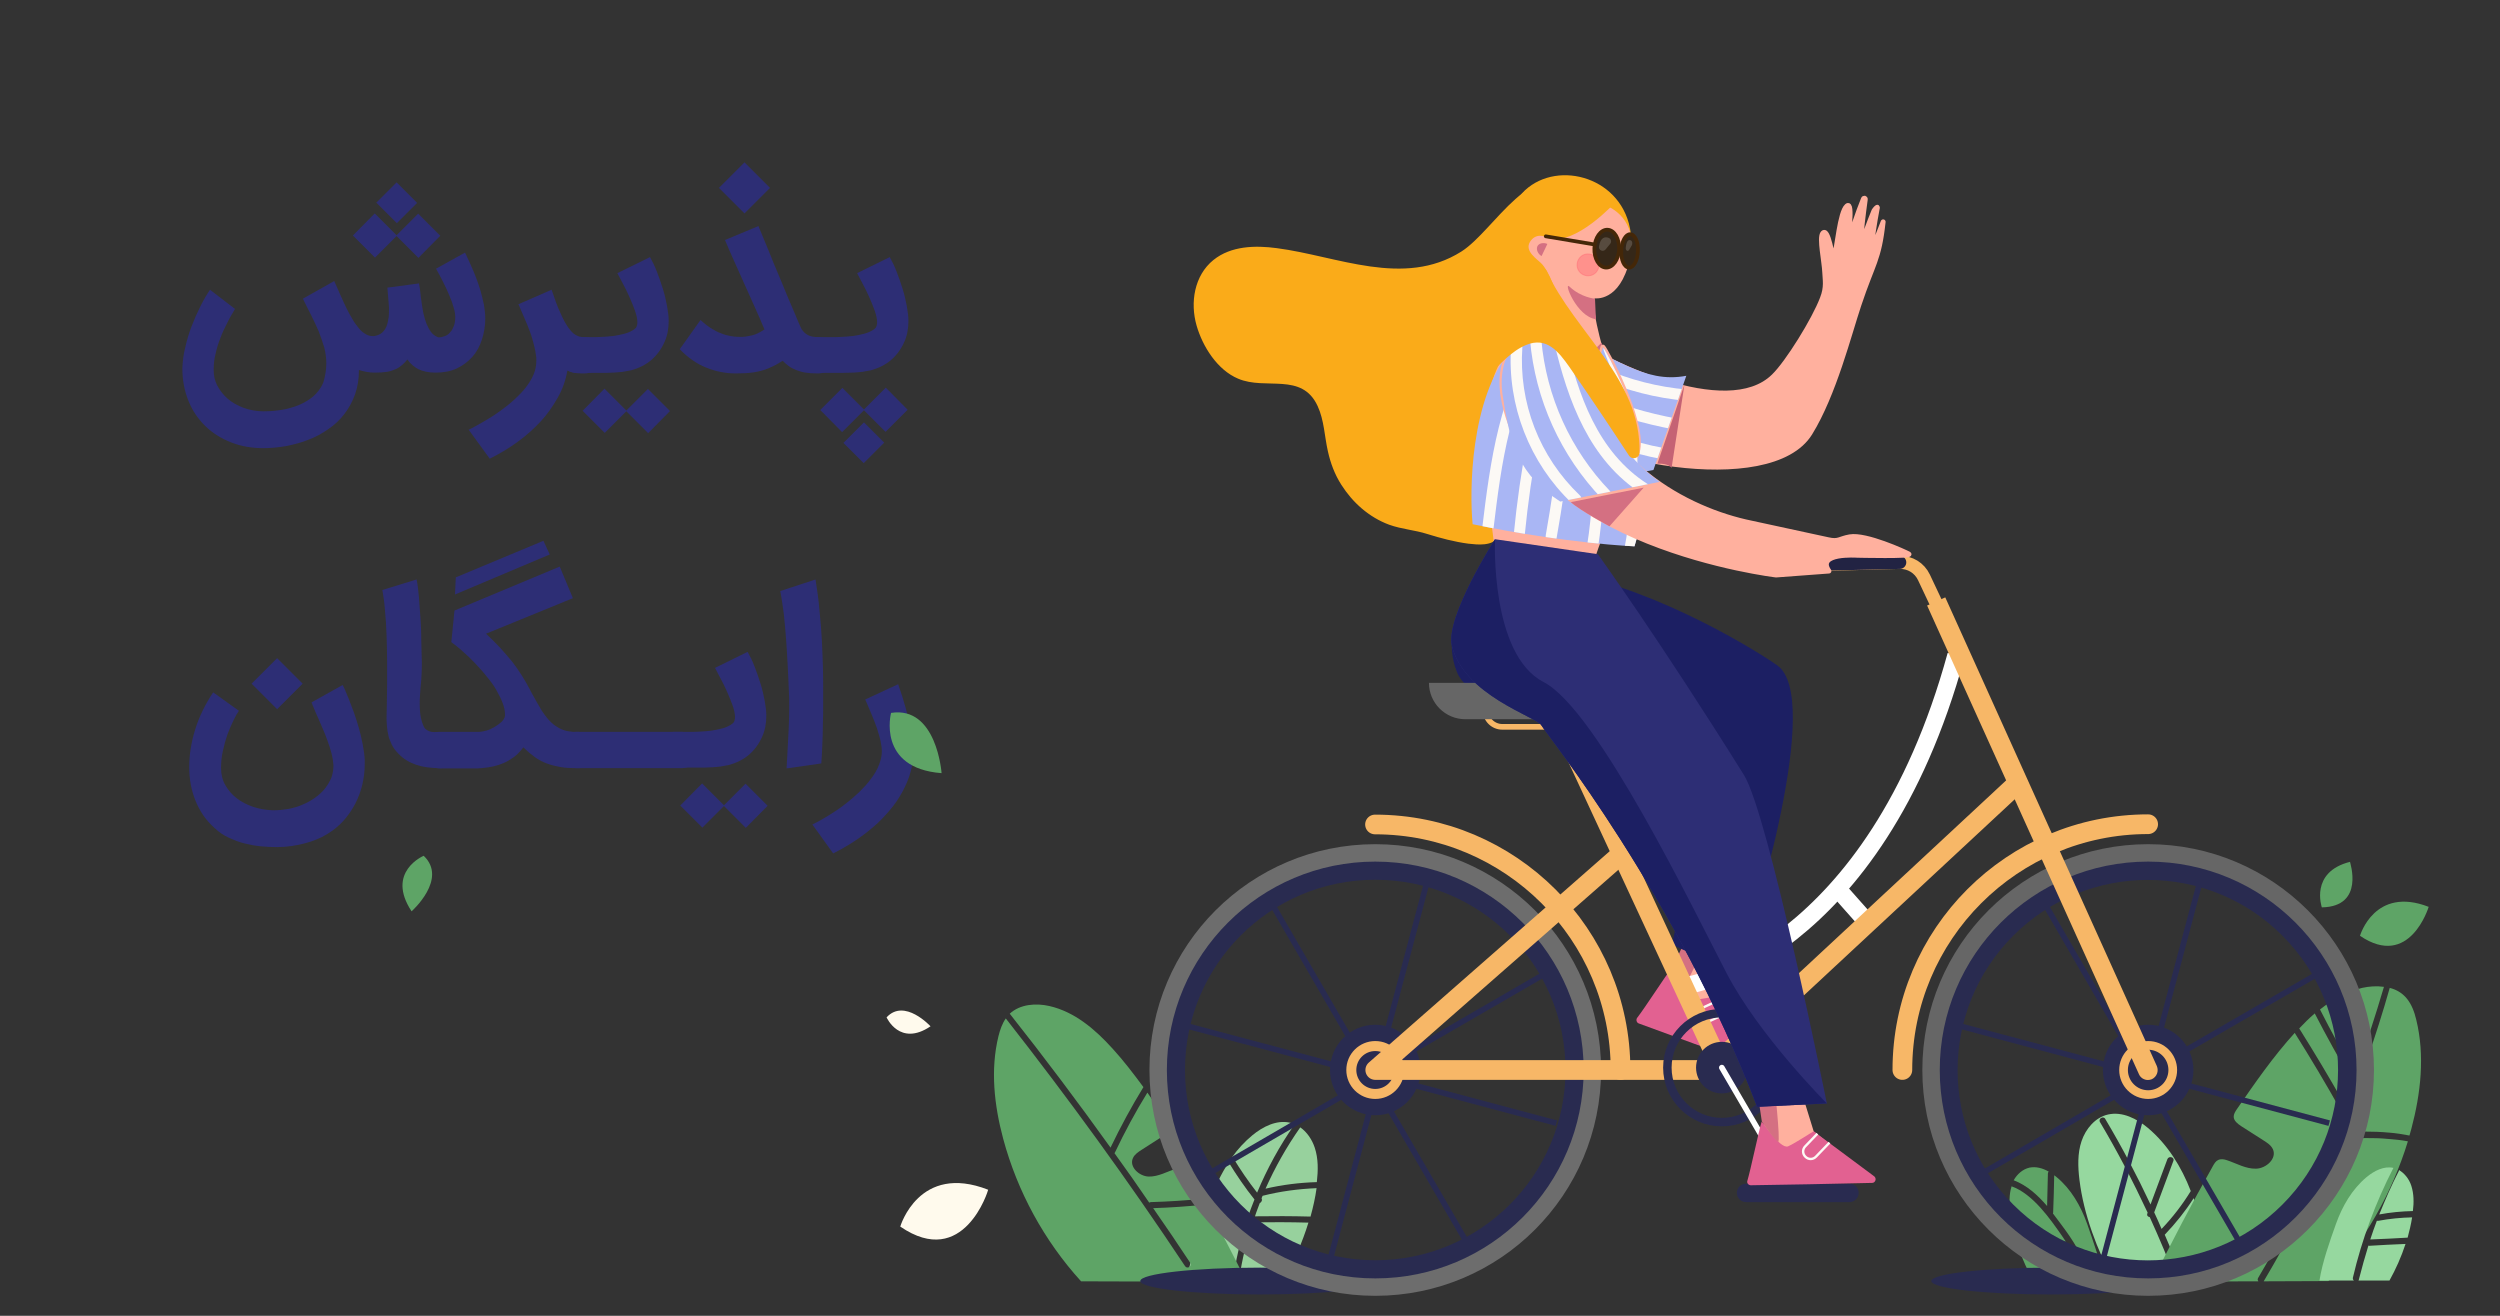 <?xml version="1.0" encoding="utf-8"?>
<!-- Generator: Adobe Illustrator 22.1.0, SVG Export Plug-In . SVG Version: 6.00 Build 0)  -->
<svg version="1.1" id="Layer_1" xmlns="http://www.w3.org/2000/svg" xmlns:xlink="http://www.w3.org/1999/xlink" x="0px" y="0px"
	 viewBox="0 0 950 500" style="enable-background:new 0 0 950 500;" xml:space="preserve">
<rect x="0" y="0" width="950" height="500" fill="#333333" stroke="none"/>
<style type="text/css">
	.st0{fill:#2D2E75;}
	.st1{fill:#97D19D;}
	.st2{fill:#5EA466;}
	.st3{fill:#96D89F;}
	.st4{fill:#FFFAED;}
	.st5{fill:#292B50;}
	.st6{fill:#FFB09E;}
	.st7{fill:#E26191;}
	.st8{fill:none;stroke:#FCF9F5;stroke-width:0.916;stroke-miterlimit:10;}
	.st9{fill:#D47082;}
	.st10{fill:#1C1F63;}
	.st11{fill:none;stroke:#F7B767;stroke-width:4.972;stroke-linecap:round;stroke-miterlimit:10;}
	.st12{fill:none;stroke:#222343;stroke-width:4.972;stroke-linecap:round;stroke-miterlimit:10;}
	.st13{fill:none;stroke:#292B50;stroke-width:2.149;stroke-miterlimit:10;}
	.st14{fill:none;stroke:#292B50;stroke-width:8.203;stroke-miterlimit:10;}
	.st15{fill:#F7B767;}
	.st16{fill:none;stroke:#666666;stroke-width:6.619;stroke-miterlimit:10;}
	.st17{fill:none;stroke:#F7B767;stroke-width:7.486;stroke-linecap:round;stroke-miterlimit:10;}
	.st18{fill:none;stroke:#6D6D6D;stroke-width:6.619;stroke-miterlimit:10;}
	.st19{fill:none;stroke:#F7B767;stroke-width:7.478;stroke-linecap:round;stroke-miterlimit:10;}
	.st20{fill:none;stroke:#FFFFFF;stroke-width:6.619;stroke-miterlimit:10;}
	.st21{fill:none;stroke:#F7B767;stroke-width:7.486;stroke-linecap:round;stroke-linejoin:round;stroke-miterlimit:10;}
	.st22{fill:none;stroke:#292B50;stroke-width:3.223;stroke-miterlimit:10;}
	.st23{fill:none;stroke:#F7B767;stroke-width:2.149;stroke-linecap:round;stroke-miterlimit:10;}
	.st24{fill:#666666;}
	.st25{fill:none;stroke:#FFFFFF;stroke-width:2.149;stroke-linecap:round;stroke-miterlimit:10;}
	.st26{fill:#FAAB19;}
	.st27{fill:#FFB09E;stroke:#FFB09E;stroke-width:1.867;stroke-linecap:round;stroke-linejoin:round;stroke-miterlimit:10;}
	.st28{fill:#A9B6F4;}
	.st29{fill:#C56274;}
	.st30{clip-path:url(#SVGID_2_);}
	.st31{fill:#FCF9F5;}
	.st32{fill:#003B3A;}
	.st33{opacity:0.37;fill:#FF5E6E;stroke:#FF5E6E;stroke-width:0.402;stroke-miterlimit:10;enable-background:new    ;}
	.st34{fill:#352718;stroke:#442708;stroke-width:1.422;stroke-miterlimit:10;}
	.st35{fill:none;stroke:#442708;stroke-width:1.422;stroke-linecap:round;stroke-miterlimit:10;}
	.st36{opacity:0.17;}
	.st37{fill:#FFFFFF;}
	.st38{clip-path:url(#SVGID_4_);}
	.st39{clip-path:url(#SVGID_6_);}
	.st40{clip-path:url(#SVGID_8_);}
	.st41{clip-path:url(#SVGID_10_);}
</style>
<g id="OBJECTS">
	<g>
		<path class="st0" d="M176.7,96c0.2,0.3,0.5,1,0.9,1.9s1,2,1.5,3.3c0.6,1.3,1.2,2.7,1.8,4.3c0.6,1.6,1.2,3.3,1.7,5
			c0.5,1.8,0.9,3.5,1.3,5.3c0.3,1.8,0.5,3.6,0.5,5.3c0,2.9-0.5,5.6-1.3,8c-0.8,2.5-2,4.7-3.6,6.5s-3.6,3.3-5.9,4.4
			c-2.3,1.1-5.1,1.6-8.1,1.6c-2.7,0-4.8-0.5-6.5-1.3c-1.7-0.9-3.1-2.1-4.2-3.7c-0.6,0.8-1.3,1.5-2,2.1s-1.5,1.2-2.5,1.6
			c-0.9,0.4-2,0.8-3.3,1s-2.8,0.3-4.5,0.3c-1.2,0-2.3-0.1-3.3-0.3s-1.9-0.4-2.8-0.7c0,3.4-0.5,6.5-1.5,9.3s-2.4,5.3-4.1,7.5
			c-1.7,2.2-3.7,4.1-6.1,5.7c-2.3,1.6-4.8,3-7.5,4c-2.7,1.1-5.5,1.8-8.4,2.4c-2.9,0.5-5.8,0.8-8.7,0.8c-4.4,0-8.5-0.7-12.3-2.2
			s-7-3.5-9.8-6.2c-2.7-2.7-4.9-5.8-6.4-9.6c-1.5-3.7-2.3-7.8-2.3-12.3c0.1-2.6,0.4-5.3,1.1-8c0.6-2.7,1.4-5.4,2.4-8
			s2.1-5.1,3.3-7.5c1.2-2.4,2.4-4.5,3.7-6.4l9.5,7.3c-1,1.7-2.1,3.5-3,5.4c-1,1.9-1.9,3.8-2.6,5.8c-0.8,2-1.4,4-1.8,5.9
			c-0.5,2-0.7,3.9-0.7,5.7v0.5c0,2,0.4,3.9,1.3,5.7c1,1.9,2.3,3.6,4,5.1s3.8,2.6,6.1,3.5c2.3,0.8,4.8,1.3,7.5,1.3
			c3,0,5.7-0.3,8.3-0.8c2.5-0.6,4.8-1.3,6.7-2.3s3.6-2.1,4.9-3.5s2.3-2.9,2.9-4.5l0,0c0.7-2.4,1.1-4.8,1.1-7.3
			c0-1.9-0.3-3.9-0.8-5.9c-0.6-2-1.3-4-2.1-6.1c-0.9-2-1.8-4.1-2.9-6.2s-2.1-4.2-3.1-6.2l11.9-6.7c0.8,1.7,1.5,3.4,2.3,5.2
			c0.8,1.7,1.5,3.4,2.3,5s1.6,3.1,2.4,4.4c0.8,1.4,1.7,2.5,2.5,3.5s1.8,1.7,2.7,2.2c0.7,0.4,1.5,0.6,2.3,0.6c0.3,0,0.5,0,0.7,0
			c1.2-0.2,2.2-0.6,3-1.3c0.8-0.7,1.3-1.5,1.7-2.5s0.6-2.2,0.8-3.4c0.1-0.8,0.1-1.6,0.1-2.4c0-0.5,0-0.9,0-1.4
			c-0.1-1.3-0.2-2.6-0.3-3.9s-0.2-2.4-0.3-3.5l12-1.6c0.2,0.9,0.4,2,0.5,3.2s0.3,2.6,0.5,4s0.4,2.8,0.7,4.2c0.3,1.4,0.7,2.7,1.2,4
			c0.5,1.2,1.1,2.3,1.8,3.2c0.7,0.9,1.6,1.5,2.7,1.9c0.9,0,1.7-0.2,2.5-0.5s1.5-0.8,2-1.5c0.6-0.6,1-1.4,1.4-2.4
			c0.3-0.9,0.5-2,0.5-3.3c0-1-0.2-2.3-0.6-3.6c-0.4-1.4-0.9-2.9-1.6-4.5c-0.7-1.6-1.4-3.3-2.3-5c-0.9-1.8-1.8-3.5-2.8-5.3L176.7,96z
			 M167.3,89.6L159,98l-8.3-8.3l-8.2,8.2l-8.4-8.4l8.3-8.4l8.3,8.3l8.2-8.2L167.3,89.6z M143,77l7.7-7.7l7.8,7.8l-7.7,7.7L143,77z"
			/>
		<path class="st0" d="M222,141.9c-0.6,0-1.5,0-2.7-0.1s-2.4-0.4-3.7-1c-0.6,3.6-1.8,7-3.6,10.2s-3.9,6.3-6.5,9.1s-5.5,5.4-8.8,7.8
			c-3.3,2.4-6.8,4.5-10.6,6.4l-8-11c2.1-1,4.1-2.2,6.2-3.4c2.1-1.2,4.1-2.5,6-3.9s3.7-2.8,5.3-4.3s3.1-3,4.3-4.6s2.2-3.2,2.9-4.9
			s1-3.4,1-5.1c0-0.1,0-0.2,0-0.4s0-0.3,0-0.5v-0.4l0,0v0.1c-0.2-1.7-0.5-3.3-0.9-4.8s-0.8-3.1-1.4-4.7c-0.6-1.6-1.2-3.3-2-5
			c-0.8-1.8-1.6-3.7-2.5-5.8l12.6-5.5c1.2,3.5,2.2,6.4,3.3,8.7c1,2.3,2,4.2,3,5.6s1.9,2.4,2.9,2.9c1,0.6,2,0.8,3.1,0.8h0.2
			c1,0,1.9,0.2,2.7,0.6c0.8,0.4,1.6,0.9,2.2,1.5c0.6,0.6,1.1,1.4,1.5,2.2s0.5,1.7,0.5,2.7s-0.2,1.9-0.5,2.7s-0.9,1.6-1.5,2.2
			s-1.4,1.1-2.2,1.4S223,141.9,222,141.9z"/>
		<path class="st0" d="M212.6,135c0-1,0.2-1.9,0.5-2.7s0.8-1.6,1.5-2.2c0.6-0.6,1.3-1.1,2.2-1.5s1.7-0.5,2.7-0.5h6.9
			c1.3,0,2.7-0.1,4.3-0.2c1.6-0.1,3.1-0.3,4.5-0.6c1.4-0.3,2.8-0.6,3.9-1.1s2-1,2.6-1.7c0.3-0.5,0.5-1.2,0.5-2
			c0-1.2-0.3-2.7-0.9-4.4c-0.6-1.7-1.3-3.4-2.1-5.2c-0.8-1.8-1.6-3.5-2.5-5.1s-1.5-3-2.1-4l12.4-6.1c0.9,1.6,1.8,3.4,2.6,5.5
			s1.6,4.3,2.3,6.6c0.7,2.2,1.2,4.5,1.6,6.6c0.4,2.2,0.6,4,0.6,5.6c0,2.9-0.5,5.6-1.6,8c-1.2,2.7-2.9,5-5,6.8s-4.7,3.1-7.6,3.9
			c-0.9,0.2-2,0.4-3.3,0.6c-1.3,0.1-2.6,0.3-4,0.3c-1.3,0.1-2.6,0.1-3.8,0.1s-2.1,0-2.8,0h-6.7c-1,0-1.9-0.2-2.7-0.5
			s-1.6-0.8-2.2-1.5c-0.6-0.6-1.1-1.4-1.5-2.2C212.8,136.9,212.6,136,212.6,135z M254.6,156.2l-8.3,8.4l-8.3-8.3l-8.2,8.2l-8.4-8.4
			l8.3-8.4l8.3,8.3l8.2-8.2L254.6,156.2z"/>
		<path class="st0" d="M279.6,141.9c-3.8,0-7.5-0.7-11.2-2.2c-3.6-1.4-7-3.8-10.1-7l7.9-11.1c1.4,1.3,2.8,2.4,4.1,3.2
			c1.3,0.8,2.6,1.5,3.8,1.9c1.2,0.5,2.4,0.8,3.5,1s2.1,0.3,3.1,0.3c0.4,0,0.9,0,1.5,0s1.1-0.1,1.7-0.2s1.1-0.2,1.6-0.3
			c0.5-0.1,1-0.3,1.4-0.4c1.5-0.6,2.7-1.3,3.6-1.9c-1.1-2.7-2.3-5.4-3.6-8.3c-1.3-2.9-2.6-5.8-3.9-8.7c-1.3-2.9-2.6-5.8-3.9-8.7
			c-1.3-2.9-2.5-5.6-3.6-8.3l12.7-5.3l3.9,9.4c1.2,3.1,2.7,6.7,4.5,10.9c1.7,4.2,3.7,9,6,14.3c0.5,1.3,1,2.4,1.4,3.3
			c0.4,1,0.9,1.8,1.5,2.4s1.3,1.1,2.1,1.4c0.8,0.3,1.9,0.5,3.2,0.5c0.9,0,1.8,0.2,2.7,0.5c0.8,0.3,1.6,0.8,2.2,1.5
			c0.6,0.6,1.1,1.4,1.5,2.2s0.6,1.7,0.6,2.7s-0.2,1.9-0.6,2.7s-0.9,1.6-1.5,2.2c-0.6,0.6-1.4,1.1-2.2,1.5c-0.8,0.3-1.7,0.5-2.7,0.5
			c-1.8,0-3.3-0.1-4.7-0.3c-1.3-0.2-2.6-0.6-3.6-1s-2-0.9-2.8-1.5s-1.6-1.3-2.3-2c-0.8,0.5-1.6,1-2.5,1.5s-1.9,0.9-3,1.4
			c-1.7,0.7-3.6,1.2-5.6,1.5C284.3,141.8,282.1,141.9,279.6,141.9z M282.9,61.7l9.7,9.7l-9.7,9.7l-9.7-9.7L282.9,61.7z"/>
		<path class="st0" d="M303.7,135c0-1,0.2-1.9,0.5-2.7c0.4-0.8,0.8-1.6,1.5-2.2c0.6-0.6,1.3-1.1,2.2-1.5s1.7-0.5,2.7-0.5h6.9
			c1.3,0,2.7-0.1,4.3-0.2c1.6-0.1,3.1-0.3,4.5-0.6c1.4-0.3,2.8-0.6,3.9-1.1s2-1,2.6-1.7c0.3-0.5,0.5-1.2,0.5-2
			c0-1.2-0.3-2.7-0.9-4.4c-0.6-1.7-1.3-3.4-2.1-5.2c-0.8-1.8-1.6-3.5-2.5-5.1s-1.5-3-2.1-4l12.4-6.1c0.9,1.6,1.8,3.4,2.6,5.5
			c0.8,2.1,1.6,4.3,2.3,6.6c0.7,2.2,1.2,4.5,1.6,6.6c0.4,2.2,0.6,4,0.6,5.6c0,2.9-0.5,5.6-1.6,8c-1.2,2.7-2.9,5-5,6.8
			s-4.7,3.1-7.6,3.9c-0.9,0.2-2,0.4-3.3,0.6c-1.3,0.1-2.6,0.3-4,0.3s-2.6,0.1-3.8,0.1c-1.2,0-2.1,0-2.8,0h-6.7c-1,0-1.9-0.2-2.7-0.5
			s-1.6-0.8-2.2-1.5c-0.6-0.6-1.1-1.4-1.5-2.2C303.9,136.9,303.7,136,303.7,135z M336.5,164.1l-8.2-8.2l-8.3,8.3l-8.3-8.4l8.4-8.4
			l8.2,8.2l8.3-8.3l8.3,8.4L336.5,164.1z M328.3,160.5l7.7,7.7l-7.8,7.8l-7.7-7.7L328.3,160.5z"/>
		<path class="st0" d="M105.3,321.9c-2,0-4.1-0.1-6.2-0.3c-2.1-0.2-4.2-0.6-6.2-1.1c-2.1-0.5-4-1.3-6-2.2s-3.7-2.1-5.3-3.6
			c-1.7-1.5-3.1-3.1-4.3-4.8c-1.2-1.8-2.2-3.6-3-5.6s-1.4-4-1.8-6.2c-0.4-2.1-0.6-4.3-0.6-6.6c0-4.8,0.8-9.5,2.3-14.4
			c1.5-4.8,3.8-9.5,6.8-14l9.8,7c-0.6,0.8-1.3,2-2,3.5c-0.8,1.6-1.5,3.3-2.3,5.3c-0.7,2-1.3,4.1-1.8,6.4c-0.5,2.2-0.7,4.4-0.7,6.5
			c0,2.4,0.5,4.6,1.6,6.5s2.5,3.6,4.3,5s3.9,2.5,6.3,3.3s4.8,1.2,7.4,1.3h0.4c1.9,0,3.8-0.2,5.6-0.5c1.9-0.4,3.8-0.9,5.5-1.7
			c1.7-0.7,3.3-1.6,4.8-2.7c1.4-1,2.7-2.2,3.7-3.5s1.8-2.7,2.4-4.2c0.4-1.3,0.7-2.7,0.7-4v-0.7c-0.1-1.2-0.3-2.7-0.7-4.2
			c-0.4-1.6-0.9-3.2-1.5-4.8c-0.6-1.6-1.2-3.3-1.9-4.8c-0.7-1.6-1.3-3.1-1.9-4.4s-1.1-2.5-1.5-3.5s-0.7-1.6-0.8-2l11.8-6.6
			c0.1,0.1,0.3,0.6,0.8,1.6c0.4,0.9,0.9,2.1,1.5,3.6s1.2,3.1,1.9,5s1.3,3.9,1.9,5.9c0.6,2.1,1.1,4.1,1.5,6.3c0.4,2.1,0.7,4.1,0.8,6
			c0,0.2,0,0.5,0,0.8v0.9c0,2.6-0.3,5.1-0.9,7.7c-0.6,2.5-1.5,5-2.7,7.3s-2.7,4.5-4.5,6.5s-3.9,3.7-6.4,5.2s-5.3,2.6-8.4,3.4
			S109.1,321.9,105.3,321.9z M105.3,250.1l9.7,9.7l-9.7,9.7l-9.7-9.7L105.3,250.1z"/>
		<path class="st0" d="M167.3,291.9c-3.6,0-6.6-0.4-9.2-1.3c-2.6-0.9-4.8-2.2-6.6-4.1c-1.2-1.2-2.1-2.4-2.7-3.7
			c-0.6-1.3-1.1-2.5-1.3-3.8c-0.3-1.2-0.4-2.4-0.5-3.5s-0.1-2-0.1-2.8V272c0-1.1,0.1-2.6,0.1-4.6s0.1-4.4,0.1-7.1s0-5.7,0-9
			s-0.1-6.5-0.2-9.8c-0.1-3.3-0.3-6.4-0.6-9.4c-0.2-3-0.6-5.6-1-7.9l13-4c0.4,1.9,0.7,4.2,0.9,6.8s0.4,5.3,0.6,8.2
			c0.2,2.8,0.3,5.7,0.3,8.6c0.1,2.9,0.1,5.5,0.2,8v0.9c0,1.9-0.1,3.7-0.2,5.5c-0.2,2.1-0.4,4.1-0.5,6.1c-0.1,1-0.1,1.9-0.1,2.8
			c0,1,0,2,0.1,3c0.1,1.9,0.5,3.7,1.2,5.5c0.3,0.7,0.6,1.2,1,1.5s0.8,0.6,1.4,0.8c0.5,0.2,1.1,0.3,1.7,0.3c0.6,0,1.3,0,2.1,0h0.4
			c0.9,0,1.8,0.2,2.7,0.6c0.8,0.4,1.6,0.9,2.2,1.5c0.6,0.6,1.1,1.4,1.5,2.2c0.4,0.8,0.6,1.7,0.6,2.7s-0.2,1.9-0.6,2.7
			c-0.4,0.8-0.9,1.6-1.5,2.2s-1.4,1.1-2.2,1.5C169.2,291.7,168.3,291.9,167.3,291.9z"/>
		<path class="st0" d="M160.4,285c0-1,0.2-1.9,0.5-2.7c0.4-0.8,0.9-1.6,1.5-2.2s1.4-1.1,2.2-1.5s1.7-0.5,2.7-0.5H182
			c0.8,0,1.8-0.2,2.9-0.5s2.1-0.8,3.1-1.4s1.8-1.2,2.6-1.9c0.7-0.7,1.1-1.4,1.3-2.2v-0.6c0-1.3-0.3-2.7-0.8-4.1
			c-0.6-1.7-1.5-3.4-2.5-5.2s-2.3-3.5-3.8-5.3c-1.4-1.8-2.9-3.4-4.4-5s-3.1-3.1-4.6-4.4c-1.5-1.4-3-2.5-4.3-3.5l1.2-12l40-16.7l5,12
			l-33,13.5c2,1.9,3.8,3.7,5.4,5.4c1.6,1.8,3.1,3.5,4.5,5.2c1.3,1.7,2.6,3.5,3.7,5.3c1.1,1.8,2.2,3.6,3.1,5.4l0.4,0.8l0,0
			c0.7,1.2,1.3,2.4,2,3.6s1.4,2.4,2.1,3.6c0.7,1.1,1.5,2.1,2.3,3.1c0.8,0.9,1.7,1.8,2.7,2.5s2,1.3,3.2,1.7c1.1,0.4,2.3,0.6,3.6,0.7
			h1.8c1,0,1.9,0.2,2.7,0.5s1.6,0.8,2.2,1.5c0.6,0.6,1.1,1.3,1.5,2.2s0.5,1.7,0.5,2.7s-0.2,1.9-0.5,2.7c-0.3,0.8-0.8,1.6-1.5,2.2
			c-0.6,0.6-1.4,1.1-2.2,1.5s-1.7,0.5-2.7,0.5H219c-2.2,0-4.2-0.1-5.9-0.4s-3.4-0.7-5.1-1.3c-1.7-0.6-3.4-1.5-4.9-2.6
			s-2.9-2.3-4.2-3.6c-0.3,0.4-0.7,0.8-1.1,1.3c-0.4,0.4-0.8,0.9-1.2,1.3c-1.1,1-2.3,1.8-3.5,2.5s-2.5,1.2-3.7,1.6
			c-1.3,0.4-2.6,0.7-3.9,0.9c-1.3,0.2-2.7,0.3-4,0.4h-14.2c-0.9,0-1.8-0.2-2.7-0.5c-0.8-0.3-1.6-0.8-2.2-1.5
			c-0.6-0.6-1.1-1.4-1.5-2.2C160.6,286.9,160.4,286,160.4,285z M208.9,210.7l-36,15.2l0.3-6.5l33.3-13.9L208.9,210.7z"/>
		<path class="st0" d="M212.2,285c0-1,0.2-1.9,0.6-2.7s0.9-1.6,1.5-2.2c0.7-0.6,1.4-1.1,2.3-1.5c0.9-0.4,1.8-0.5,2.7-0.5h39.5
			c0.9,0,1.8,0.2,2.7,0.5c0.8,0.4,1.6,0.8,2.2,1.5c0.6,0.6,1.1,1.3,1.5,2.2c0.4,0.8,0.6,1.7,0.6,2.7s-0.2,1.9-0.6,2.7
			c-0.4,0.8-0.9,1.6-1.5,2.2s-1.4,1.1-2.2,1.5c-0.8,0.3-1.7,0.5-2.7,0.5h-39.5c-0.9,0-1.8-0.2-2.7-0.5s-1.6-0.8-2.3-1.5
			c-0.7-0.6-1.2-1.4-1.5-2.2C212.4,286.9,212.2,286,212.2,285z"/>
		<path class="st0" d="M249.7,285c0-1,0.2-1.9,0.5-2.7s0.8-1.6,1.5-2.2c0.6-0.6,1.3-1.1,2.2-1.5s1.7-0.5,2.7-0.5h6.9
			c1.3,0,2.7-0.1,4.3-0.2c1.6-0.1,3.1-0.3,4.5-0.6c1.4-0.3,2.8-0.6,3.9-1.1s2-1,2.6-1.7c0.3-0.5,0.5-1.2,0.5-2
			c0-1.2-0.3-2.7-0.9-4.4c-0.6-1.7-1.3-3.4-2.1-5.2c-0.8-1.8-1.6-3.5-2.5-5.1s-1.5-3-2.1-4l12.4-6.1c0.9,1.6,1.8,3.4,2.6,5.5
			c0.8,2.1,1.6,4.3,2.3,6.6c0.7,2.2,1.2,4.5,1.6,6.6c0.4,2.2,0.6,4,0.6,5.6c0,2.9-0.5,5.6-1.6,8c-1.2,2.7-2.9,5-5,6.8
			s-4.7,3.1-7.6,3.9c-0.9,0.2-2,0.4-3.3,0.6c-1.3,0.1-2.6,0.3-4,0.3c-1.3,0.1-2.6,0.1-3.8,0.1c-1.2,0-2.1,0-2.8,0h-6.7
			c-1,0-1.9-0.2-2.7-0.5s-1.6-0.8-2.2-1.5c-0.6-0.6-1.1-1.4-1.5-2.2C249.9,286.9,249.7,286,249.7,285z M291.7,306.2l-8.3,8.4
			l-8.3-8.3l-8.2,8.2l-8.4-8.4l8.3-8.4l8.3,8.3l8.2-8.2L291.7,306.2z"/>
		<path class="st0" d="M298.9,292c0.1-2.4,0.3-4.8,0.4-7.4c0.1-2.5,0.3-5.1,0.4-7.6s0.2-4.9,0.2-7.3V268c0-1.7,0-3.3-0.1-4.7
			c-0.2-4.1-0.3-7.7-0.5-10.8s-0.3-5.9-0.5-8.3c-0.2-2.4-0.3-4.5-0.5-6.3s-0.3-3.5-0.5-5s-0.4-2.9-0.6-4.2s-0.4-2.7-0.7-4.1
			l13.4-4.4c0.6,3.9,1.2,7.8,1.5,11.7c0.4,3.9,0.7,7.7,0.9,11.3c0.2,3.6,0.3,7,0.4,10.1s0.1,5.8,0.1,8c0,2,0,4.2,0,6.5
			s0,4.7-0.1,7.2c0,2.5-0.1,5-0.2,7.6s-0.2,5-0.4,7.5L298.9,292z"/>
		<path class="st0" d="M341.3,260c1.1,3.1,2.1,6.2,2.9,9.2c0.3,1.3,0.7,2.7,1,4.1s0.7,2.8,0.9,4.2c0.3,1.4,0.5,2.8,0.7,4.1
			s0.3,2.6,0.3,3.8c0,2.7-0.4,5.4-1.1,8s-1.8,5.1-3.1,7.5c-1.3,2.4-2.9,4.8-4.8,7s-3.9,4.4-6.2,6.3c-2.3,2-4.7,3.8-7.3,5.5
			c-2.6,1.7-5.2,3.2-8,4.6l-7.9-11c2.1-1,4.2-2.2,6.3-3.5c2.1-1.3,4.2-2.7,6.1-4.2c2-1.5,3.8-3.1,5.5-4.7c1.7-1.7,3.2-3.3,4.4-5
			c1.3-1.7,2.3-3.4,3-5.2c0.7-1.8,1.1-3.5,1.1-5.2c0-1.2-0.2-2.5-0.5-4c-0.3-1.4-0.8-2.9-1.3-4.6c-0.6-1.6-1.2-3.4-2-5.2
			c-0.8-1.8-1.6-3.8-2.5-5.9L341.3,260z"/>
	</g>
	<g>
		<g>
			<g>
				<g>
					<g>
						<g>
							<path class="st1" d="M479.8,454.4L479.8,454.4c-0.2,0.3-0.3,0.7-0.4,1c0.4,0.7-0.1,1.5-0.7,1.8c-0.6,1.7-1.3,3.3-1.8,5
								c7-0.1,14-0.1,21.1,0.1c1-3.6,1.8-7.2,2.3-10.8C493.3,451.8,486.5,452.7,479.8,454.4z"/>
						</g>
						<g>
							<path class="st1" d="M494.1,428.4c-5.2,7.4-9.6,15.2-13.2,23.3c6.4-1.5,12.9-2.3,19.5-2.5c0.5-4.4,0.6-8.9-0.8-13.1
								C498.6,433.1,496.7,430.2,494.1,428.4z"/>
						</g>
						<g>
							<path class="st1" d="M476.7,455.8c-3.6-4.5-6.8-9.2-9.8-14.1c-2.9,4.4-5.2,9.3-7,14.3c-3.3,9.3-7.2,20.2-8.8,30h17.5
								C470.1,475.5,472.8,465.4,476.7,455.8z"/>
						</g>
						<g>
							<path class="st1" d="M468.6,440c2.8,4.6,5.8,9,9.1,13.2c3.8-9.1,8.6-17.9,14.3-26c-0.6-0.3-1.2-0.5-1.9-0.6
								c-5-1.1-10.2,1.5-14.2,4.8c-2.9,2.4-5.5,5.2-7.7,8.3C468.4,439.7,468.5,439.9,468.6,440z"/>
						</g>
						<g>
							<path class="st1" d="M476,464.5c-2.3,6.9-4,14.1-5.1,21.4h17.2c3.6-6.6,6.8-13.8,9.1-21.3C490.1,464.4,483.1,464.4,476,464.5
								z"/>
						</g>
					</g>
					<g>
						<g>
							<path class="st2" d="M423.7,437.9c-0.1,0.1-0.1,0.2-0.2,0.3c4.5,6.2,8.9,12.5,13.2,18.8c0.2-0.1,0.4-0.2,0.7-0.2
								c6.6-0.2,13.2-0.6,19.8-1.3c-1.7-3.2-3.5-6.3-5.2-9.4c-0.5-0.8-1-1.7-1.9-2.1c-1-0.5-2.2-0.2-3.2,0.1
								c-3.4,1.1-6.8,3.1-10.4,3s-7.5-3.7-6-7c0.6-1.4,2-2.3,3.2-3.1c2.7-1.7,5.4-3.5,8.1-5.2c1.2-0.8,2.6-1.8,2.7-3.3
								c0-1-0.5-1.9-1.1-2.7c-2.5-3.5-4.9-7.1-7.4-10.6C431.5,422.5,427.4,430.1,423.7,437.9z"/>
						</g>
						<g>
							<path class="st2" d="M458.4,457.7L458.4,457.7c-6.8,0.7-13.5,1.2-20.2,1.4c4.8,6.9,9.5,13.8,14.1,20.8c0.8,1.3-1.2,2.5-2,1.2
								c-21.4-32.2-44.2-63.6-68.1-94.1c-1.4,2-2.2,4.4-2.8,6.8c-3.1,12.7-1.6,26.2,1.8,38.9c5.4,20.1,15.6,38.8,29.6,54.2l62.9,0.2
								C468.8,477.3,463.7,467.4,458.4,457.7z"/>
						</g>
						<g>
							<path class="st2" d="M422,436.1c3.8-7.9,7.9-15.5,12.5-23c-3.7-5-7.5-10-11.7-14.6c-6.6-7.3-14.4-14-24-16.2
								c-5.2-1.2-11.2-0.7-15.1,2.9C396.9,401.9,409.6,418.8,422,436.1z"/>
						</g>
					</g>
				</g>
				<g>
					<g>
						<g>
							<path class="st3" d="M833.6,455.3c-3.2,5-6.9,9.6-11,13.9l0,0c2.5,5.7,4.8,11.5,7,17.4h13.2C841,476.4,837,465.1,833.6,455.3
								z"/>
						</g>
						<g>
							<path class="st3" d="M816.9,462.5c-0.7-0.1-1.2-0.6-0.9-1.4c0-0.1,0.1-0.2,0.1-0.3c-5.5-11.8-11.5-23.3-18.1-34.4
								c-0.8-1.3,1.3-2.5,2-1.2c6.3,10.6,12,21.4,17.2,32.5c2.1-5.7,4.3-11.5,6.4-17.2c0.5-1.4,2.8-0.8,2.3,0.6
								c-2.4,6.5-4.9,13.1-7.3,19.6c1,2.1,1.9,4.2,2.8,6.3c4.2-4.4,7.9-9.2,11.1-14.4c-3.5-9.1-8.8-17.7-16.3-24
								c-4.2-3.5-9.7-6.3-15.1-5.1c-4.9,1.1-8.5,5.4-10.1,10.1s-1.4,9.9-0.8,14.8c1.6,13.1,6.7,26.6,13,38.2H827
								C823.9,478.5,820.5,470.4,816.9,462.5z"/>
						</g>
					</g>
					<g>
						<g>
							<path class="st2" d="M777.9,458.3c0.1-4.1,0.2-8.2,0.3-12.3c0-0.3,0.1-0.6,0.3-0.8c-2.3-1.3-4.8-2-7.3-1.5
								c-2.6,0.6-4.7,2.5-6,4.8C770.2,450.4,774.3,454.1,777.9,458.3z"/>
						</g>
						<g>
							<path class="st2" d="M780.2,460.7c0,0.1,0,0.3-0.1,0.4c1.7,2.2,3.2,4.3,4.7,6.3c4.3,5.9,7.8,12.3,9.9,19.2h4.7
								c-1.1-7.1-4-14.9-6.3-21.6c-2.4-6.7-6.1-13.2-11.6-17.7c-0.3-0.2-0.6-0.5-0.9-0.7C780.5,451.3,780.4,456,780.2,460.7z"/>
						</g>
						<g>
							<path class="st2" d="M766.5,472c6.2,0.1,12.3,0.1,18.5-0.2c-0.5-0.7-0.9-1.4-1.4-2.1c-4.6-6.6-11.1-16-19.2-18.9
								c-1,3.2-0.9,6.6-0.5,9.9c0.4,3.8,1.3,7.6,2.5,11.3C766.4,472,766.4,472,766.5,472z"/>
						</g>
						<g>
							<path class="st2" d="M786.4,474.1c-6.4,0.3-12.8,0.4-19.3,0.3c1.5,4.3,3.4,8.4,5.5,12.3h19.6
								C790.8,482.2,788.8,478,786.4,474.1z"/>
						</g>
					</g>
					<g>
						<g>
							<path class="st2" d="M895,408.2c4-10.9,7.6-22,10.9-33.2c-2.7-0.4-5.6-0.2-8.3,0.4c-5.9,1.4-11.2,4.4-16,8.2
								C885.8,391.9,890.3,400.1,895,408.2z"/>
						</g>
						<g>
							<path class="st2" d="M888.8,430.2c6.4-0.2,12.8-0.4,19.1,0.2c2.6,0.2,5.1,0.6,7.7,1.1c0.2-0.8,0.5-1.7,0.7-2.5
								c3.6-13.5,5.2-27.9,1.9-41.4c-0.7-3-1.8-6.1-3.9-8.5c-1.7-1.9-3.8-3.1-6.2-3.7C902.8,394.1,896.4,412.4,888.8,430.2z"/>
						</g>
						<g>
							<path class="st2" d="M858.1,485.6c12.1-20.4,22.6-41.6,31.5-63.5l0,0c-5.6-10-11.5-19.9-17.6-29.6l0,0c-8.2,9-15.1,19-22,29
								c-0.6,0.9-1.2,1.8-1.2,2.9c0.1,1.6,1.5,2.6,2.8,3.5c2.9,1.8,5.7,3.7,8.6,5.5c1.4,0.9,2.8,1.8,3.5,3.3
								c1.6,3.5-2.5,7.3-6.4,7.4s-7.4-2-11-3.2c-1.1-0.4-2.3-0.6-3.4-0.1c-0.9,0.4-1.5,1.4-2,2.3c-8.1,14.4-15.8,29.1-23.1,43.9
								l40.4-0.1C857.9,486.5,857.8,486.1,858.1,485.6z"/>
						</g>
						<g>
							<path class="st2" d="M908.7,432.9c-2.2-0.2-4.4-0.4-6.6-0.4c-4.8-0.1-9.6,0-14.3,0.2c-8,18.6-17.2,36.7-27.6,54.2l0,0
								l24.6-0.1c13.8-15.2,24.2-33.5,30.2-53.1C912.5,433.2,908.9,432.9,908.7,432.9z"/>
						</g>
						<g>
							<path class="st2" d="M890.7,419.3c1.1-2.8,2.2-5.5,3.2-8.3c-5-8.5-9.8-17.2-14.3-25.9c-2.1,1.8-4,3.7-5.9,5.7
								C879.6,400.2,885.3,409.7,890.7,419.3z"/>
						</g>
					</g>
					<g>
						<g>
							<path class="st3" d="M900.4,473.4c-0.1,0-0.3,0-0.4-0.1c-1.3,4.2-2.5,8.5-3.6,12.8c0,0.2-0.1,0.4-0.2,0.5H908
								c2.4-4.3,4.5-9,6.1-13.9C909.5,472.9,904.9,473.1,900.4,473.4z"/>
						</g>
						<g>
							<path class="st3" d="M911.6,444.9c-2.8,5.4-5.2,11-7.5,16.6c4.2-0.8,8.5-1.2,12.8-1.3c0.4-3.2,0.4-6.5-0.6-9.6
								c-0.8-2.5-2.5-4.7-4.7-6C911.6,444.7,911.6,444.8,911.6,444.9z"/>
						</g>
						<g>
							<path class="st3" d="M903.8,463.9c-0.2,0-0.4,0-0.6,0c-0.9,2.3-1.7,4.7-2.5,7.1c4.7-0.2,9.5-0.4,14.2-0.7
								c0.7-2.6,1.3-5.1,1.7-7.7C912.3,462.7,908.1,463.1,903.8,463.9z"/>
						</g>
						<g>
							<path class="st3" d="M894.1,485.5c3.4-14.5,8.6-28.5,15.4-41.7l0,0c-3.6-0.8-7.3,1.1-10.2,3.5c-5.5,4.6-9.2,11-11.6,17.7
								c-2.4,6.7-5.2,14.6-6.3,21.6h13.1C894.2,486.4,894,486,894.1,485.5z"/>
						</g>
					</g>
				</g>
			</g>
			<g>
				<path class="st2" d="M357.8,293.8c0,0-1.8-25.6-19.2-22.9C338.6,270.9,333.1,291.9,357.8,293.8z"/>
				<path class="st2" d="M156.4,346.3c0,0,13.9-12.3,4.6-21.1C161,325.2,146.5,331.3,156.4,346.3z"/>
				<path class="st4" d="M353.6,390c0,0-9.9-10.8-16.7-3.4C336.9,386.6,341.9,397.9,353.6,390z"/>
				<path class="st2" d="M882.3,344.8c0,0-4.7-13.4,10.7-17.3C892.9,327.5,898.8,344.5,882.3,344.8z"/>
				<path class="st2" d="M896.8,355.6c0,0,5.5-19,26.1-11C922.9,344.6,915.7,368.5,896.8,355.6z"/>
				<path class="st4" d="M342.1,466.1c0,0,7.1-24.3,33.4-14C375.6,452.1,366.3,482.7,342.1,466.1z"/>
			</g>
		</g>
		<g>
			<g>
				<path class="st5" d="M524.3,486.8c0,2.8-20.4,5.1-45.5,5.1s-45.5-2.3-45.5-5.1c0-2.8,20.4-5.1,45.5-5.1
					C504,481.6,524.3,483.9,524.3,486.8z"/>
				<path class="st5" d="M824.9,486.8c0,2.8-20.4,5.1-45.5,5.1s-45.5-2.3-45.5-5.1c0-2.8,20.4-5.1,45.5-5.1
					C804.6,481.6,824.9,483.9,824.9,486.8z"/>
			</g>
			<g>
				<g>
					<path class="st6" d="M642.8,352.9c-3.4,9.5-14.4,31.7-14.4,31.7l38.7,18.3c-3.5-4.9-14.7-24.5-14.7-24.5l6.1-18.4
						C658.5,360.1,642.7,353.1,642.8,352.9z"/>
					<path class="st7" d="M652.5,378.5l15.3,24.2c0.7,1.1-0.4,2.5-1.6,2c-9.9-3.5-36.5-13.2-43.5-15.8c-0.8-0.3-1.1-1.4-0.6-2.1
						c3.1-4,10.6-15.7,13.1-18.9c0.4-0.5,2.8,12.4,6.1,12.3C644.3,380.2,652.3,378.5,652.5,378.5z"/>
					<path class="st8" d="M653.5,379.9l-6,2.8c-1.4,0.7-2,2.3-1.4,3.8l0,0c0.7,1.4,2.3,2,3.8,1.4l6.7-3.1"/>
					<path class="st9" d="M642.5,352.8l-7.1,15.2c0,0,2.1,9,3,9.4s10.9-21.4,10.9-21.4L642.5,352.8z"/>
				</g>
				<g>
					<path class="st10" d="M553.6,255.3c-8.2-20.8,11.7-40.3,16.4-48.5c4.2,0,12.5,9.7,19.9,10.4c33.1,3.5,74.3,27.8,85.4,35.6
						c17.7,12.3-9,98.8-14.8,115.8c-1.8,1.4-26.3-10.2-25.1-9.6c7.1-37.7,22.4-55.6,4.9-70C623.9,275.7,561.1,274.5,553.6,255.3z"/>
				</g>
			</g>
			<g>
				<g>
					<path class="st11" d="M736.1,230l-5-10.6c-1.7-3.6-5.3-5.8-9.3-5.7l-25.7,0.7"/>
					<line class="st12" x1="721.9" y1="213.7" x2="696.1" y2="214.3"/>
				</g>
				<g>
					<g>
						<g>
							<line class="st13" x1="835.8" y1="335.7" x2="816.8" y2="407.1"/>
							<line class="st13" x1="881" y1="369.9" x2="817.1" y2="406.9"/>
							<line class="st13" x1="885.1" y1="426.8" x2="813.8" y2="407.8"/>
							<line class="st13" x1="851" y1="472" x2="813.9" y2="408.1"/>
						</g>
						<g>
							<line class="st13" x1="777.7" y1="344.6" x2="814.7" y2="408.5"/>
							<line class="st13" x1="743" y1="389.4" x2="814.3" y2="408.4"/>
							<line class="st13" x1="754" y1="445.4" x2="817.8" y2="408.3"/>
							<line class="st13" x1="798.8" y1="480" x2="817.7" y2="408.7"/>
						</g>
					</g>
					
						<ellipse transform="matrix(0.707 -0.707 0.707 0.707 -48.415 696.313)" class="st14" cx="816.3" cy="406.6" rx="76.4" ry="76.4"/>
					<circle class="st5" cx="816.3" cy="406.6" r="17.2"/>
					<circle class="st15" cx="816.3" cy="406.6" r="11"/>
					<circle class="st5" cx="816.3" cy="406.6" r="7.7"/>
					<ellipse class="st16" cx="816.3" cy="406.6" rx="82.5" ry="82.5"/>
					<path class="st17" d="M816.3,313.2c-51.6,0-93.4,41.8-93.4,93.4"/>
				</g>
				<g>
					<g>
						<g>
							<line class="st13" x1="542.1" y1="335.7" x2="523.1" y2="407.1"/>
							<line class="st13" x1="587.3" y1="369.9" x2="523.4" y2="406.9"/>
							<line class="st13" x1="591.4" y1="426.8" x2="520.1" y2="407.8"/>
							<line class="st13" x1="557.3" y1="472" x2="520.2" y2="408.1"/>
						</g>
						<g>
							<line class="st13" x1="484" y1="344.6" x2="521" y2="408.5"/>
							<line class="st13" x1="449.3" y1="389.4" x2="520.7" y2="408.4"/>
							<line class="st13" x1="460.3" y1="445.4" x2="524.1" y2="408.3"/>
							<line class="st13" x1="505.1" y1="480" x2="524" y2="408.7"/>
						</g>
					</g>
					<ellipse class="st14" cx="522.6" cy="406.6" rx="76.4" ry="76.4"/>
					<circle class="st5" cx="522.6" cy="406.6" r="17.2"/>
					<circle class="st15" cx="522.6" cy="406.6" r="11"/>
					<circle class="st5" cx="522.6" cy="406.6" r="7.2"/>
					<ellipse class="st18" cx="522.6" cy="406.6" rx="82.5" ry="82.5"/>
					<path class="st19" d="M615.8,406.6c0-51.5-41.8-93.3-93.3-93.3"/>
				</g>
				<g>
					<line class="st20" x1="699.4" y1="339" x2="708" y2="348.7"/>
					<path class="st20" d="M641.5,374.4c0,0,70.7-11.8,101.8-125.4"/>
					<g>
						<path class="st15" d="M732.3,230.1l80.5,178.1c0.6,1.4,2,2.2,3.4,2.2c0.5,0,1-0.1,1.5-0.3c1.9-0.9,2.7-3.1,1.9-5L739.2,227
							L732.3,230.1z"/>
					</g>
					<line class="st17" x1="656.2" y1="410.4" x2="594.3" y2="277.1"/>
					<polyline class="st21" points="614.8,325.7 522.6,406.6 649.5,406.6 766.7,297.6 					"/>
					<circle class="st5" cx="654.3" cy="405.7" r="9.8"/>
					<circle class="st22" cx="654.3" cy="405.7" r="20.7"/>
					<path class="st23" d="M594.5,276.2h-23.6c-3.6,0-6.4-2.9-6.4-6.4v-4.5"/>
					<path class="st24" d="M601.7,273.3h-44.9c-7.6,0-13.8-6.2-13.8-13.8l0,0h58.7c3.8,0,6.9,3.1,6.9,6.9l0,0
						C608.6,270.2,605.5,273.3,601.7,273.3z"/>
				</g>
				<g>
					<line class="st25" x1="654.3" y1="405.7" x2="680.8" y2="451.1"/>
					<path class="st5" d="M702.8,456.8h-39.3c-2,0-3.5-1.6-3.5-3.5l0,0c0-2,1.6-3.5,3.5-3.5h39.3c2,0,3.5,1.6,3.5,3.5l0,0
						C706.3,455.2,704.7,456.8,702.8,456.8z"/>
				</g>
			</g>
			<g>
				<g>
					<g>
						<path class="st26" d="M600.1,73.3c-6.1-4.7-15.2-2.4-21.3,2.3c-6.1,4.8-10.2,11.5-15.9,16.8c-5.3,5-11.9,8.6-18.9,10.4
							c-19.3,5-39.2-3.6-58.9-6.3c-8.3-1.1-17.6-0.9-23.7,4.8c-4.1,3.8-6,9.6-5.8,15.2s2.3,11,5.4,15.7c2.8,4.4,6.6,8.5,11.6,10.2
							c7.5,2.6,16.4-0.7,23.4,3.1c4.5,2.5,7,7.4,8.3,12.3c1.3,4.9,1.6,10.1,2.8,15c3.5,14.1,16.3,26.2,30.8,26.4
							c0,0,32.9,12,30.1,0.6c-8.6-34.9,42.8-60.2,17-99.3C575.4,86,600.1,73.3,600.1,73.3z"/>
						<g>
							<path class="st26" d="M601.2,71.4c-19-13-33.1,16.1-45.9,24.2c-21.9,13.8-47.1,1.7-70.1-1.3c-8.2-1.1-17.4-0.9-24.1,4.5
								c-7.3,5.9-8.9,16.2-6.4,24.9c2.3,8,7.9,16.9,15.8,20.2c10.5,4.5,24.2-2.6,30.2,10.4c2.5,5.4,2.6,11.5,3.9,17.2
								c1,4.5,2.6,8.8,5.1,12.7c4.3,6.8,10.6,12.4,18.2,15.2c4.7,1.7,9.7,2,14.4,3.5c5.1,1.6,10.4,3,15.7,3.7c3.6,0.4,9,1,11.4-2.5
								c1.1-1.5,1-3.1,0.7-4.9c-0.6-3.7-1.1-7.2-0.7-11c1.4-14.1,10.6-26.2,17-38.4c7.2-13.8,11.1-28.5,4.4-43.4
								c-1.8-4.1-5.8-8.1-5.8-12.8c-0.1-3.9,2.3-7.4,4.9-10.1c3.2-3.5,7.2-6.4,11.4-8.5c2.4-1.3,0.3-4.9-2.2-3.7
								c-7.2,3.7-15.4,10-17.8,18.1c-1.9,6.7,1.8,11.2,4.7,16.8c3.3,6.3,4.8,13.4,4,20.5c-2.7,25.2-28.7,43.7-24.7,70.3
								c0.3,2.1,1.6,3.9-0.4,5.1c-1.7,1-5.4,0.3-7.3,0c-5-0.7-9.8-2.1-14.6-3.6c-4.1-1.3-8.1-1.5-12.1-2.7
								c-8.7-2.6-15.8-9.5-19.6-17.6c-4.3-9.1-2.7-20.1-8.2-28.7c-4.9-7.8-12.7-8.3-21.1-8.3c-5.9,0-10.8-0.9-15.1-5.1
								c-4.1-4-7.3-9.8-8.5-15.4c-2.8-12.3,4.8-22,17.1-22.8c11.8-0.8,23.8,3.3,35.2,5.7c10.9,2.3,22.2,3.8,33.1,1.2
								c10.4-2.5,18.9-8.6,25.8-16.6c6.9-7.9,17.8-21.3,29.5-13.3C601.3,76.7,603.5,73,601.2,71.4z"/>
						</g>
					</g>
					<path class="st26" d="M589,105.4c0,0-22.2-21.3-9.5-33.1c12.8-11.8,37.5-4.8,40.2,16.3L589,105.4z"/>
					<g>
						<g>
							<path class="st27" d="M582.6,156.6c18,17.9,90.1,32.4,105.2,8c9.1-14.7,14.9-37.8,18.6-48.8c5.3-15.9,7.6-16.8,9.2-31.5
								c-1.9,4.7-3.3,8.4-4.8,12.8c0.5-6.1,1.5-12.4,2.6-18.2c0.1-0.6-1,0.7-1.3,1.2c-1.8,4.4-3.7,9.4-5,14.2
								c0-6.2,0.9-12.4,1.7-18.5c0.1-0.5-0.5-0.7-0.7-0.2c-2.3,5.7-4.4,11.9-5.9,17.7c-0.3-0.7,2.3-17.4-0.4-15s-3.6,15.7-5,20.3
								c-0.4-0.1-2.1-12.7-4.2-9.9c-1.3,1.9,0.6,10.4,0.8,14.8c0.1,2.8,0.8,5.6-0.9,9.9c-3,8-13.2,24.5-18.5,29.6
								c-17.8,17.5-64.9-5.4-80.6-16.5c-5-0.3-16.6-5.9-18.9,5.3C572.4,143.2,564.6,138.6,582.6,156.6z"/>
						</g>
						<path class="st28" d="M640.8,142.8c-16.4,3.1-27.1-7.6-48.8-16c0,0-11.2-5-19,6.6s8.7,22.2,8.7,22.2c16,10.9,29.2,27,46.6,23
							L640.8,142.8z"/>
						<path class="st29" d="M640.1,146.1l-4.9,31.7c0,0-1.1-1.8-5.4-1.6L640.1,146.1z"/>
						<g>
							<g>
								<g>
									<defs>
										<path id="SVGID_1_" d="M640.8,142.8c-16.4,3.1-27.1-7.6-48.8-16c0,0-11.2-5-19,6.6s8.7,22.2,8.7,22.2
											c16,10.9,29.2,27,46.6,23L640.8,142.8z"/>
									</defs>
									<clipPath id="SVGID_2_">
										<use xlink:href="#SVGID_1_"  style="overflow:visible;"/>
									</clipPath>
									<g class="st30">
										<g>
											<g>
												<path class="st31" d="M581.6,127.7c18,15.1,40.2,23.8,63.6,24.9c2.7,0.1,2.7-4.1,0-4.3c-22.2-1-43.5-9.3-60.6-23.6
													C582.5,122.9,579.5,125.9,581.6,127.7L581.6,127.7z"/>
											</g>
										</g>
										<g>
											<g>
												<path class="st31" d="M571.7,135.5c19.2,14,41.3,23.5,64.6,27.7c2.7,0.5,3.8-3.6,1.1-4.1c-23.1-4.2-44.7-13.5-63.6-27.3
													C571.7,130.2,569.5,133.9,571.7,135.5L571.7,135.5z"/>
											</g>
										</g>
										<g>
											<g>
												<path class="st31" d="M568.6,142.3c20.2,19.3,46.2,31.1,74,33.7c2.7,0.3,2.7-4,0-4.3c-26.6-2.5-51.7-14-71-32.4
													C569.6,137.4,566.6,140.4,568.6,142.3L568.6,142.3z"/>
											</g>
										</g>
									</g>
								</g>
							</g>
						</g>
					</g>
					<g>
						<path class="st6" d="M589.3,90.2c-0.2,0.4-0.5,0.5-0.9,0.3c-1.3-0.8-4.8-2.1-7,1.4c-2.2,3.6,2.8,6.6,4.4,8.3
							c2.4,2.4,6.7,11,6.4,19.4c-0.3,6.1-5.8,18.9-5.8,18.9s17.6,9.2,24.4-0.2c0,0-6.4-19.9-4.8-24.9c0-0.1,9.5,1.6,13.3-14.7
							c3.6-15.4-7.4-20.1-10-21C607.2,77.1,596.9,72.7,589.3,90.2z"/>
						<path class="st9" d="M608.6,130.2c-0.3,0.1-10.5,10.9-10.5,10.9s7.9,3.7,12.8-2.7L608.6,130.2z"/>
						<path class="st9" d="M588,92.7c-1.3-0.6-3.2-0.4-3.8,0.9s0.4,3.1,1.6,3.7"/>
						<path class="st26" d="M613.8,76.9c0,0-15.1,16.6-25.3,13.6c-10.2-2.9,3.6-23.7,15.8-19.8C611.9,73.1,613.8,76.9,613.8,76.9z"
							/>
						<path class="st9" d="M606.1,113.5c0,0-5.3-0.4-9.7-4.6c-2.5-2.3,2.7,11.5,10.1,12.4C606.5,121.3,606.2,117.2,606.1,113.5z"/>
						<path class="st32" d="M609.6,90.2c-0.8,0.4,0.7-1.8,1.8-1.9s2.1,0.5,2.2,1.5C613.5,89.7,611.6,89.2,609.6,90.2z"/>
						<path class="st32" d="M619.9,89.7c-1-0.4-2.2,0-2.5,0.9c0,0,1.3-0.1,2.7,0.7"/>
						<path class="st32" d="M611.6,95.9c-0.1,0.8,0.2,1.4,0.5,1.4c0.4,0,0.7-0.6,0.8-1.3c0.1-0.8-0.2-1.4-0.5-1.4
							C612,94.5,611.6,95.1,611.6,95.9z"/>
						<path class="st32" d="M616.8,96.4c-0.1,0.7,0.2,1.3,0.5,1.4c0.4,0,0.7-0.5,0.8-1.3c0.1-0.7-0.2-1.3-0.5-1.4
							C617.2,95.1,616.9,95.7,616.8,96.4z"/>
						<path class="st33" d="M599.3,100.9c0.1,2.3,2.1,4,4.4,3.9c2.3-0.1,4-2.1,3.9-4.4s-2.1-4-4.4-3.9
							C600.9,96.6,599.2,98.6,599.3,100.9z"/>
						<g>
							<g>
								<path class="st34" d="M622.4,95.5c-0.1,3.5-1.7,6.3-3.4,6.2c-1.8-0.1-3.1-3-2.9-6.5c0.1-3.5,1.7-6.3,3.4-6.2
									C621.3,89.1,622.6,92,622.4,95.5z"/>
								
									<ellipse transform="matrix(4.277165e-02 -0.999 0.999 4.277165e-02 490.036 700.436)" class="st34" cx="610.6" cy="94.5" rx="7.2" ry="4.7"/>
								<line class="st35" x1="587.4" y1="89.8" x2="605.9" y2="92.9"/>
							</g>
							<g class="st36">
								<path class="st37" d="M610.1,94.8l1.8-2.2c0.6-0.7,0.3-1.9-0.6-2.2c-1.3-0.5-3.1-0.4-3.7,3.3
									C607.4,95.1,609.2,95.9,610.1,94.8z"/>
								<path class="st37" d="M619.1,94.9l1-1.7c0.3-0.6,0.2-1.5-0.3-1.8c-0.7-0.4-1.7-0.3-2,2.6C617.6,95.2,618.6,95.8,619.1,94.9z
									"/>
							</g>
						</g>
					</g>
					<g>
						<path class="st27" d="M609.1,131.9c1,0.9,15.3,27.4,13.3,38.8c-1.3,7.7-11.8,24.6-16.7,39.6c0,0-23,1.1-37.2-5
							c-1.2-12-9.9-54,6-72.6c0,0,9.8-1.3,13.8-1.2C588.3,131.5,606.1,145.8,609.1,131.9z"/>
					</g>
					<g>
						<path class="st28" d="M609.1,131.9c1,0.9,15.3,27.4,13.3,38.8c-1.3,7.7,3.6,21.9-1.3,36.9c0,0-25.1-0.9-61.5-8.4
							c-1.2-12-1.1-48,14.8-66.5c0,0,9.8-1.3,13.8-1.2C588.3,131.5,606.1,145.8,609.1,131.9z"/>
						<g>
							<g>
								<g>
									<defs>
										<path id="SVGID_3_" d="M609.1,131.9c1,0.9,15.3,27.4,13.3,38.8c-1.3,7.7,3.6,21.9-1.3,36.9c0,0-25.1-0.9-61.5-8.4
											c-1.2-12-1.1-48,14.8-66.5c0,0,9.8-1.3,13.8-1.2C588.3,131.5,606.1,145.8,609.1,131.9z"/>
									</defs>
									<clipPath id="SVGID_4_">
										<use xlink:href="#SVGID_3_"  style="overflow:visible;"/>
									</clipPath>
									<g class="st38">
										<g>
											<g>
												<path class="st31" d="M567.5,201.1c3-25,6.4-51,21.1-72.2c1.6-2.3-2.1-4.4-3.7-2.2c-15.1,21.8-18.6,48.6-21.7,74.3
													C562.9,203.8,567.1,203.8,567.5,201.1L567.5,201.1z"/>
											</g>
										</g>
										<g>
											<g>
												<path class="st31" d="M579.4,203.3c2.4-24.5,7-48.6,13.8-72.3c0.8-2.6-3.4-3.8-4.1-1.1c-6.8,24-11.5,48.6-13.9,73.4
													C574.9,206,579.2,206,579.4,203.3L579.4,203.3z"/>
											</g>
										</g>
										<g>
											<g>
												<path class="st31" d="M591.5,204.5c4.3-24.1,7-48.3,8.3-72.8c0.1-2.7-4.1-2.7-4.3,0c-1.2,24-3.9,47.9-8.1,71.6
													C586.9,206.1,591,207.2,591.5,204.5L591.5,204.5z"/>
											</g>
										</g>
										<g>
											<g>
												<path class="st31" d="M607.2,208.4c4-25.5,2.2-51.3,0.1-76.9c-0.2-2.7-4.5-2.7-4.3,0c2.1,25.2,4.1,50.7,0.1,75.8
													C602.7,209.9,606.8,211.1,607.2,208.4L607.2,208.4z"/>
											</g>
										</g>
										<g>
											<g>
												<path class="st31" d="M621.3,210c5.1-26.1,2.5-53.1-7.7-77.7c-1-2.5-5.2-1.4-4.1,1.1c10,23.9,12.7,50.1,7.7,75.5
													C616.7,211.5,620.8,212.7,621.3,210L621.3,210z"/>
											</g>
										</g>
									</g>
								</g>
							</g>
						</g>
					</g>
					<g>
						<path class="st27" d="M695,217l-20.1,1.5c0,0-95.2-11.3-103.8-68.4c0,0-3.5-19.3,11.3-21.4c14.8-2.1,18.9,9.6,18.9,9.6
							c4.9,36.9,39.6,55.5,64.3,60.5l29.1,6.3c4,0.9,4.2-0.4,8.2-1.1c6.2-1.1,21.1,5.8,22.4,6.5c2.1,1-19.6,0.5-19.6,0.5
							S690,209.9,695,217z"/>
						<path class="st28" d="M630.7,183.1c-14.2-10-20.6-23.1-29.5-44.7c0,0-4.1-11.7-18.9-9.6c-14.8,2.1-11.3,21.4-11.3,21.4
							c2.9,19.2,6.3,30.3,21.9,40.4L630.7,183.1z"/>
						<g>
							<g>
								<g>
									<defs>
										<path id="SVGID_5_" d="M630.7,183.1c-14.2-10-20.6-23.1-29.5-44.7c0,0-4.1-11.7-18.9-9.6c-14.8,2.1-11.3,21.4-11.3,21.4
											c2.9,19.2,6.3,30.3,21.9,40.4L630.7,183.1z"/>
									</defs>
									<clipPath id="SVGID_6_">
										<use xlink:href="#SVGID_5_"  style="overflow:visible;"/>
									</clipPath>
									<g class="st39">
										<g>
											<path class="st31" d="M574.2,131.9c-1.5,22.1,7,44,23.1,59.3c2,1.9,5-1.1,3-3C585,173.6,577,153,578.5,131.9
												C578.6,129.2,574.3,129.2,574.2,131.9L574.2,131.9z"/>
										</g>
									</g>
								</g>
							</g>
							<g>
								<g>
									<defs>
										<path id="SVGID_7_" d="M630.7,183.1c-14.2-10-20.6-23.1-29.5-44.7c0,0-4.1-11.7-18.9-9.6c-14.8,2.1-11.3,21.4-11.3,21.4
											c2.9,19.2,6.3,30.3,21.9,40.4L630.7,183.1z"/>
									</defs>
									<clipPath id="SVGID_8_">
										<use xlink:href="#SVGID_7_"  style="overflow:visible;"/>
									</clipPath>
									<g class="st40">
										<g>
											<path class="st31" d="M581.4,129.1c2,22.8,11.6,44,27.4,60.5c1.9,2,4.9-1,3-3c-15-15.6-24.2-35.9-26.1-57.5
												C585.5,126.4,581.2,126.3,581.4,129.1L581.4,129.1z"/>
										</g>
									</g>
								</g>
							</g>
							<g>
								<g>
									<defs>
										<path id="SVGID_9_" d="M630.7,183.1c-14.2-10-20.6-23.1-29.5-44.7c0,0-4.1-11.7-18.9-9.6c-14.8,2.1-11.3,21.4-11.3,21.4
											c2.9,19.2,6.3,30.3,21.9,40.4L630.7,183.1z"/>
									</defs>
									<clipPath id="SVGID_10_">
										<use xlink:href="#SVGID_9_"  style="overflow:visible;"/>
									</clipPath>
									<g class="st41">
										<g>
											<path class="st31" d="M590.6,130.2c5.2,22,13.3,44.7,33.4,57.5c2.3,1.5,4.5-2.2,2.2-3.7c-19.2-12.2-26.5-34.1-31.4-55
												C594.1,126.3,590,127.5,590.6,130.2L590.6,130.2z"/>
										</g>
									</g>
								</g>
							</g>
						</g>
						<path class="st9" d="M624.6,185.3l-13,14.7c0,0-11.5-6.2-14.7-9.2L624.6,185.3z"/>
					</g>
				</g>
				<g>
					<g>
						<path class="st6" d="M670.9,409.5c0.2,10.1-2,34.7-2,34.7l42.8,3.2c-5.1-3.3-22.5-17.5-22.5-17.5l-6-19.4
							C683.1,410.4,670.9,409.7,670.9,409.5z"/>
						<path class="st7" d="M689.2,429.9l23,17.1c1,0.8,0.5,2.4-0.7,2.5c-10.5,0.3-38.8,0.8-46.2,0.9c-0.9,0-1.6-0.9-1.3-1.7
							c1.4-4.8,4.2-18.4,5.4-22.4c0.2-0.6,7,10.6,10.1,9.3C682.2,434.4,689,429.9,689.2,429.9z"/>
						<path class="st8" d="M690.6,430.8l-4.6,4.8c-1.1,1.1-1.1,2.9,0.1,4l0,0c1.1,1.1,2.9,1.1,4-0.1l5.1-5.3"/>
						<path class="st9" d="M667.1,410.1l2.4,16.1c0,0,5.2,7.6,6.2,7.7c1,0-1.6-23.2-1.6-23.2L667.1,410.1z"/>
					</g>
					<path class="st0" d="M568.1,204.9c0,0-18.9,29.6-16.4,40.4c4.5,18.9,32.2,27.1,34,30.3s51.1,64.3,82,145l26.5-1.3
						c0,0-22.1-109.7-31.5-124.8c-32.3-51.7-55.5-83.9-55.5-83.9L568.1,204.9z"/>
					<path class="st10" d="M568.1,204.9c0,0-18.9,29.6-16.4,40.4c4.5,18.9,32.2,27.1,34,30.3s51.1,64.3,82,145l26.5-1.3
						c0,0-25.8-25.8-38.1-49.5c-12.3-23.6-49.2-100.2-69.5-110.6C566.2,248.7,568.1,204.9,568.1,204.9z"/>
				</g>
				<g>
					<path class="st26" d="M585.9,104.1c5.3,11.8,14.1,21.6,21.6,32.2s14,22.8,13.4,35.7c-7.7-11.8-15.7-23.6-23.8-35.2
						c-2.4-3.5-5.1-7.1-9.1-8.5c-3.4-1.1-7.2-0.3-10.3,1.3c-3.2,1.7-5.8,4.1-8.4,6.6c-1.7,1.6-3.4,3.2-5.2,4.9
						c2.2-14.1,16.4-23.2,21.5-36.6"/>
					<g>
						<path class="st26" d="M584,105.2c10.4,22.6,35.4,40,34.7,66.8c1.3-0.4,2.6-0.7,4-1.1c-4.9-7.5-9.9-15-15-22.5
							c-4.2-6.2-8.1-13.5-13.6-18.7c-11.3-10.6-23.3,2.1-31.6,9.9c1.2,0.7,2.4,1.4,3.6,2.1c2.7-14.3,16.1-23.3,21.5-36.6
							c1-2.5-3.1-3.7-4.1-1.1c-5.4,13.3-18.7,22-21.5,36.6c-0.4,2.1,1.9,3.6,3.6,2.1c4.3-4.1,8.7-9.3,14.3-11.6
							c7.9-3.3,12.4,2.6,16.5,8.4c7.7,11.1,15.2,22.3,22.6,33.6c1.2,1.8,3.9,1.1,4-1.1c0.7-27.9-24.5-45.6-35.3-69
							C586.6,100.5,582.9,102.7,584,105.2L584,105.2z"/>
					</g>
				</g>
			</g>
		</g>
	</g>
</g>
</svg>
